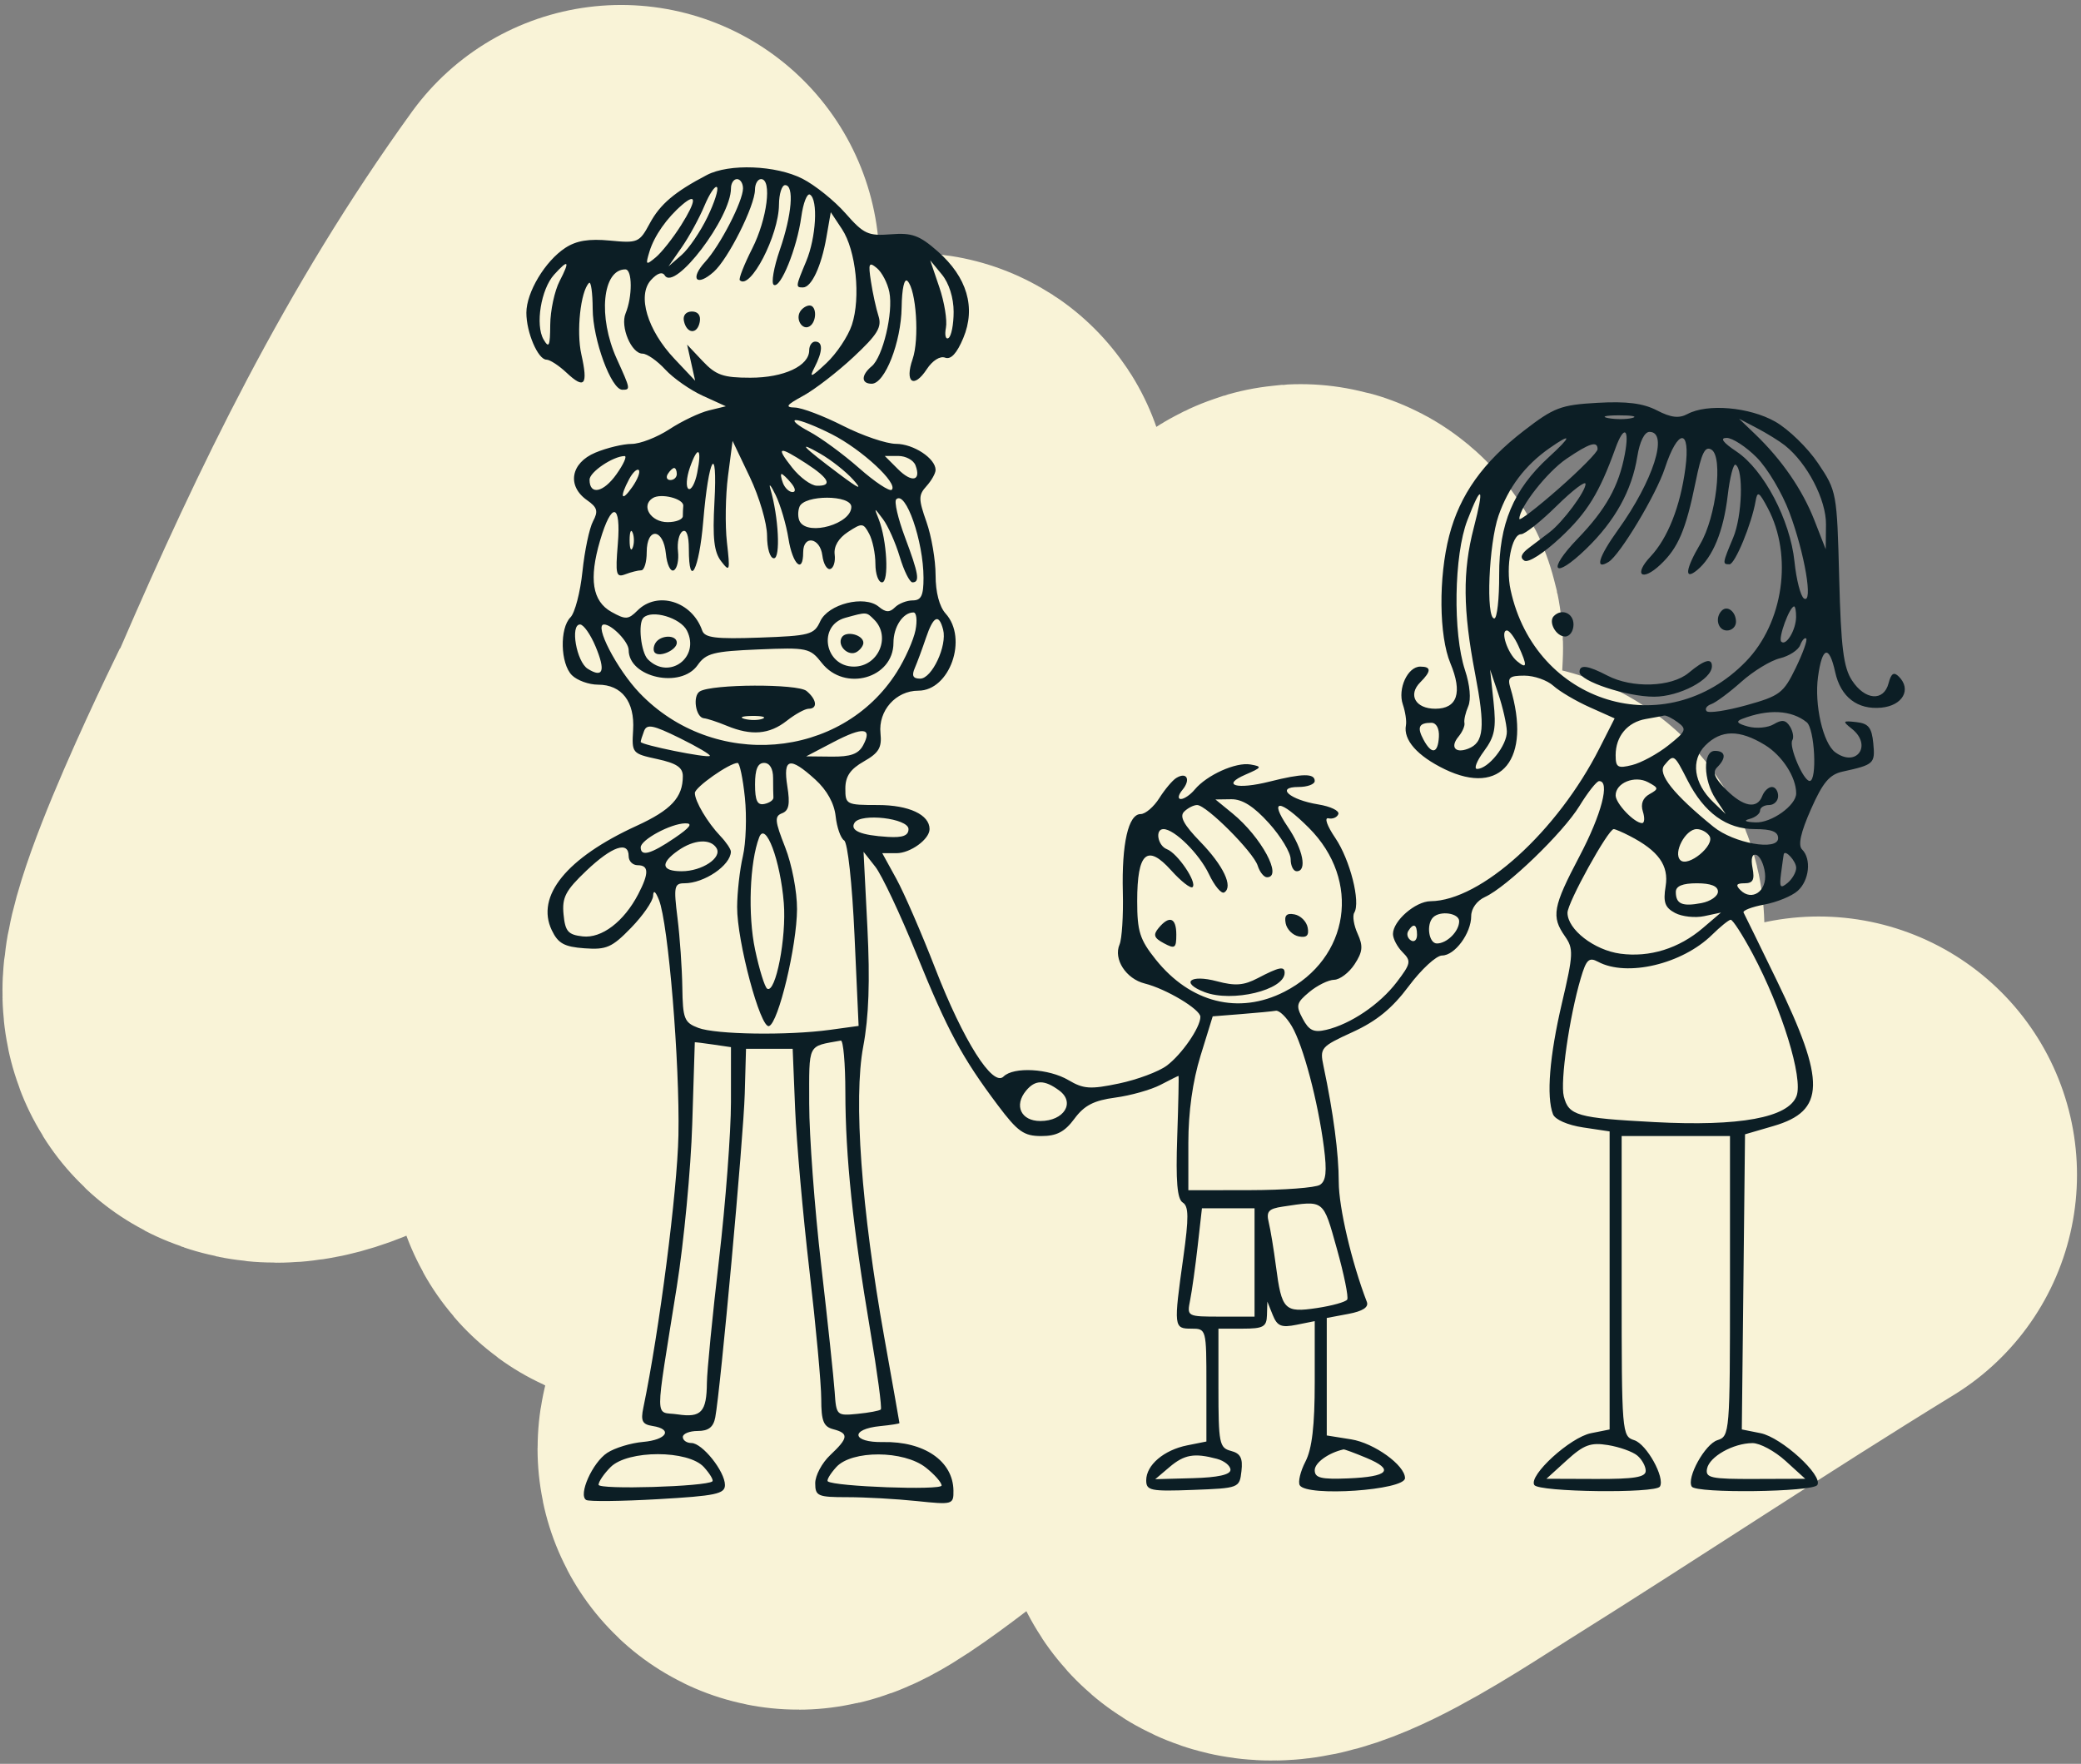 <?xml version="1.0" encoding="UTF-8"?> <svg xmlns="http://www.w3.org/2000/svg" width="282" height="239" viewBox="0 0 282 239" fill="none"><rect x="0" y="0" width="282" height="239" fill="#808080" stroke="none"/> <path d="M84.168 35.674C69.147 56.473 58.589 78.224 48.423 101.738C48.317 101.984 32.374 133.941 35.817 135.728C43.494 139.715 75.216 110.239 79.381 107.004C94.198 95.496 109.545 83.902 122.387 70.142C127.037 65.16 118.098 83.094 115.445 89.371C106.647 110.191 93.362 131.368 87.998 153.441C85.797 162.501 104.638 144.836 112.094 139.239C125.378 129.269 138.744 119.029 151.669 108.6C156.651 104.58 161.548 100.454 166.43 96.313C169.781 93.47 177.127 83.792 176.802 88.174C176.305 94.893 170.552 100.121 167.068 105.887C158.491 120.085 151.646 130.943 142.414 144.984C131.465 161.633 117.824 177.644 108.264 195.17C105.224 200.744 119.543 189.192 124.541 185.277C149.2 165.958 173.076 145.311 198.585 127.111C210.98 118.267 198.804 137.744 197.627 140.196C194.978 145.716 185.524 164.866 183.106 169.878C178.877 178.641 171.187 190.531 170.1 200.676C169.205 209.03 186.834 196.994 193.957 192.537C211.54 181.535 228.776 170.023 246.458 159.186" stroke="#F9F3D7" stroke-width="70" stroke-linecap="round"></path> <path fill-rule="evenodd" clip-rule="evenodd" d="M95.793 23.712C91.428 25.992 89.453 27.664 88.051 30.269C86.651 32.868 86.432 32.962 82.642 32.598C79.81 32.326 78.101 32.606 76.603 33.589C73.868 35.381 71.333 39.603 71.33 42.375C71.326 45.049 72.906 48.734 74.056 48.734C74.516 48.734 75.74 49.531 76.776 50.505C79.216 52.796 79.715 52.18 78.781 48.025C78.086 44.93 78.669 39.489 79.819 38.339C80.082 38.076 80.306 39.665 80.316 41.87C80.334 46.016 82.831 52.812 84.335 52.812C85.463 52.812 85.452 52.749 83.578 48.619C81.008 42.956 81.629 36.501 84.742 36.501C85.699 36.501 85.718 40.187 84.774 42.466C84.025 44.273 85.56 47.919 87.07 47.919C87.674 47.919 89.058 48.884 90.146 50.065C91.233 51.245 93.526 52.85 95.241 53.631L98.36 55.051L96.057 55.612C94.79 55.921 92.385 57.068 90.713 58.163C89.041 59.256 86.736 60.151 85.59 60.151C84.445 60.151 82.234 60.683 80.679 61.333C77.337 62.729 76.793 65.842 79.552 67.775C80.953 68.755 81.095 69.263 80.36 70.638C79.868 71.558 79.224 74.616 78.929 77.435C78.635 80.254 77.904 83.049 77.307 83.647C75.819 85.135 75.937 89.927 77.501 91.492C78.207 92.196 79.801 92.773 81.045 92.773C84.254 92.773 86.032 95.076 85.795 98.921C85.602 102.049 85.658 102.115 89.065 102.854C91.681 103.422 92.531 103.991 92.531 105.175C92.531 108.058 90.944 109.759 86.249 111.908C76.779 116.244 72.57 121.427 74.772 126.043C75.628 127.836 76.457 128.295 79.203 128.495C82.181 128.712 82.93 128.384 85.518 125.719C87.132 124.057 88.477 122.111 88.504 121.395C88.538 120.553 88.819 120.747 89.299 121.943C90.561 125.085 92.131 144.07 91.936 153.832C91.785 161.407 89.339 180.383 87.174 190.777C86.806 192.544 87.044 193.007 88.434 193.223C91.228 193.659 90.358 195.101 87.133 195.382C85.49 195.525 83.309 196.191 82.284 196.863C80.289 198.169 78.326 202.563 79.432 203.245C79.799 203.473 84.18 203.425 89.169 203.139C96.986 202.691 98.239 202.427 98.239 201.224C98.239 199.376 95.169 195.53 93.694 195.53C93.054 195.53 92.531 195.163 92.531 194.714C92.531 194.265 93.441 193.898 94.554 193.898C96.006 193.898 96.675 193.38 96.925 192.064C97.639 188.292 100.755 154.113 100.921 148.229L101.094 142.112H104.255H107.416L107.75 150.268C107.934 154.753 108.805 164.601 109.686 172.154C110.567 179.706 111.288 187.538 111.288 189.56C111.288 192.55 111.592 193.315 112.919 193.662C115.049 194.219 114.976 194.844 112.511 197.161C111.39 198.214 110.472 199.929 110.472 200.972C110.472 202.722 110.812 202.869 114.838 202.869C117.24 202.869 121.46 203.105 124.216 203.393C129.11 203.905 129.229 203.871 129.203 201.966C129.15 197.977 125.242 195.288 119.658 195.4C115.438 195.485 115.135 193.646 119.302 193.235C120.725 193.094 121.888 192.911 121.886 192.828C121.884 192.744 120.963 187.537 119.839 181.258C116.726 163.854 115.64 148.893 116.978 141.805C117.737 137.782 117.907 132.92 117.544 125.728L117.021 115.418L118.617 117.447C119.494 118.564 121.99 123.853 124.162 129.203C128.417 139.684 130.345 143.27 135.219 149.761C137.907 153.342 138.746 153.937 141.107 153.937C143.196 153.937 144.28 153.37 145.6 151.585C146.931 149.784 148.227 149.114 151.129 148.725C153.213 148.446 155.97 147.669 157.254 147C158.54 146.33 159.641 145.782 159.701 145.781C159.762 145.781 159.684 149.499 159.528 154.044C159.322 160.07 159.523 162.478 160.273 162.942C161.093 163.448 161.109 164.966 160.353 170.379C159.031 179.83 159.055 180.034 161.443 180.034C163.473 180.034 163.482 180.069 163.482 187.68V195.326L160.885 195.845C157.716 196.479 155.326 198.515 155.326 200.583C155.326 201.98 155.912 202.1 161.647 201.884C167.911 201.648 167.97 201.626 168.231 199.343C168.434 197.574 168.103 196.936 166.804 196.597C165.237 196.187 165.113 195.565 165.113 188.094V180.034H168.375C171.199 180.034 171.644 179.788 171.688 178.199L171.741 176.365L172.473 178.186C173.079 179.692 173.633 179.921 175.683 179.511L178.161 179.015V187.313C178.161 193.191 177.795 196.319 176.905 198.04C176.214 199.377 175.868 200.827 176.137 201.262C177.113 202.842 190.394 201.93 190.394 200.284C190.394 198.546 186.21 195.532 183.11 195.036L179.792 194.505V186.545V178.585L182.715 178.036C184.666 177.671 185.5 177.13 185.224 176.41C183.16 171.032 181.423 163.619 181.418 160.172C181.414 156.303 180.691 150.809 179.35 144.453C178.832 141.994 178.978 141.824 183.305 139.843C186.551 138.357 188.658 136.633 190.901 133.629C192.608 131.342 194.639 129.472 195.415 129.472C197.144 129.472 199.365 126.462 199.365 124.12C199.365 123.111 200.142 122.04 201.235 121.541C204.186 120.197 211.805 112.854 214.045 109.196C215.166 107.364 216.358 105.855 216.695 105.843C218.218 105.789 217.031 110.346 214.045 116.015C210.43 122.878 210.192 124.188 212.069 126.867C213.249 128.552 213.215 129.293 211.661 135.916C209.975 143.095 209.532 148.593 210.447 150.977C210.726 151.705 212.434 152.454 214.525 152.768L218.122 153.307V173.501V193.695L215.599 194.199C212.768 194.765 207.117 199.927 207.915 201.218C208.511 202.182 224.346 202.383 224.934 201.434C225.668 200.244 223.146 195.681 221.456 195.145C219.789 194.615 219.753 194.175 219.753 174.271V153.937H227.093H234.433V174.271C234.433 194.175 234.397 194.615 232.73 195.145C231.04 195.681 228.518 200.244 229.253 201.434C229.84 202.383 245.675 202.182 246.271 201.218C247.07 199.924 241.415 194.765 238.573 194.196L236.036 193.689L236.254 173.695L236.472 153.7L240.327 152.576C247.352 150.529 247.441 146.577 240.772 132.848C238.453 128.075 236.43 123.939 236.275 123.656C236.12 123.374 237.385 122.884 239.086 122.568C240.788 122.253 242.823 121.417 243.608 120.713C245.186 119.296 245.493 116.392 244.2 115.1C243.631 114.53 244.015 112.798 245.404 109.656C247.015 106.014 247.918 104.942 249.704 104.55C253.956 103.618 254.118 103.468 253.854 100.73C253.647 98.584 253.206 98.03 251.559 97.846C249.687 97.637 249.638 97.711 250.947 98.751C253.758 100.983 251.593 104.049 248.701 101.935C247.041 100.723 245.845 95.488 246.363 91.705C246.926 87.597 247.869 87.338 248.688 91.067C249.43 94.445 251.705 96.2 254.942 95.888C257.834 95.611 259.066 93.429 257.317 91.681C256.636 91 256.276 91.233 255.923 92.583C255.268 95.085 252.732 94.892 250.973 92.208C249.811 90.434 249.476 87.76 249.231 78.299C248.933 66.743 248.894 66.533 246.37 62.774C244.963 60.678 242.343 58.136 240.549 57.124C237.052 55.153 231.363 54.661 228.678 56.098C227.515 56.721 226.44 56.593 224.53 55.606C222.664 54.641 220.44 54.358 216.477 54.582C211.499 54.864 210.591 55.208 206.497 58.366C200.949 62.646 197.824 67.041 196.386 72.582C194.921 78.229 194.995 86.165 196.547 89.878C198.209 93.857 197.486 96.035 194.504 96.035C191.819 96.035 190.755 94.16 192.467 92.447C193.975 90.939 193.973 90.326 192.462 90.326C190.756 90.326 189.377 93.322 190.101 95.454C190.438 96.446 190.627 97.712 190.521 98.269C190.14 100.255 192.058 102.429 195.782 104.233C203.457 107.947 207.576 102.823 204.667 93.18C204.253 91.807 204.554 91.549 206.578 91.549C207.899 91.549 209.668 92.172 210.508 92.932C211.348 93.692 213.557 94.996 215.418 95.829L218.8 97.343L216.765 101.358C211.032 112.668 200.681 122.047 193.86 122.114C191.799 122.134 188.763 124.782 188.763 126.559C188.763 127.2 189.35 128.31 190.066 129.027C191.261 130.222 191.194 130.562 189.269 133.086C186.97 136.099 183.022 138.769 179.717 139.544C178.032 139.94 177.386 139.636 176.536 138.044C175.576 136.252 175.667 135.884 177.426 134.419C178.503 133.522 180.018 132.776 180.793 132.761C181.568 132.746 182.812 131.802 183.559 130.661C184.663 128.977 184.741 128.203 183.975 126.523C183.457 125.386 183.252 124.103 183.518 123.672C184.404 122.239 182.943 116.486 180.946 113.544C179.824 111.89 179.426 110.746 180.021 110.882C180.595 111.014 181.198 110.755 181.362 110.307C181.527 109.858 180.304 109.271 178.646 109.001C174.769 108.371 172.799 106.637 175.959 106.637C177.17 106.637 178.161 106.27 178.161 105.821C178.161 104.767 176.477 104.79 172.047 105.905C167.576 107.031 165.43 106.408 168.783 104.958C171.02 103.989 171.078 103.872 169.45 103.587C167.475 103.242 163.532 105.018 161.895 106.991C161.312 107.693 160.468 108.268 160.02 108.268C159.57 108.268 159.667 107.709 160.236 107.025C161.397 105.625 160.824 104.536 159.392 105.421C158.877 105.739 157.844 106.969 157.095 108.153C156.347 109.338 155.21 110.307 154.57 110.307C152.903 110.307 151.992 114.313 152.157 120.909C152.236 124.048 152.035 127.231 151.712 127.981C150.859 129.957 152.582 132.628 155.122 133.265C158.045 133.999 162.666 136.768 162.666 137.785C162.666 139.224 160.14 142.884 158.102 144.4C157.015 145.21 154.105 146.295 151.638 146.813C147.758 147.627 146.833 147.566 144.793 146.36C142.118 144.78 137.346 144.516 135.989 145.874C134.529 147.333 130.526 140.997 126.737 131.226C124.885 126.448 122.511 120.979 121.463 119.074L119.558 115.608H121.481C123.371 115.608 125.967 113.72 125.967 112.345C125.967 110.391 123.166 109.083 118.977 109.083C114.69 109.083 114.55 109.012 114.555 106.841C114.559 105.193 115.225 104.22 117.063 103.173C119.096 102.017 119.52 101.301 119.317 99.368C118.995 96.298 121.4 93.588 124.444 93.588C128.703 93.588 131.204 86.519 128.142 83.136C127.293 82.199 126.783 80.243 126.783 77.928C126.783 75.889 126.228 72.649 125.55 70.727C124.45 67.609 124.45 67.086 125.55 65.871C126.228 65.121 126.783 64.135 126.783 63.679C126.783 62.119 123.8 60.151 121.417 60.141C120.108 60.135 116.873 59.034 114.231 57.694C111.589 56.354 108.653 55.242 107.707 55.222C106.331 55.193 106.559 54.875 108.841 53.631C110.411 52.777 113.482 50.408 115.665 48.368C118.923 45.323 119.529 44.329 119.046 42.822C118.722 41.813 118.262 39.707 118.023 38.144C117.644 35.664 117.748 35.433 118.833 36.333C119.518 36.902 120.277 38.365 120.519 39.585C121.07 42.356 119.638 48.373 118.129 49.625C116.677 50.83 116.676 51.996 118.127 51.996C119.91 51.996 122.114 46.376 122.182 41.654C122.219 39.117 122.545 37.645 122.975 38.076C124.164 39.265 124.605 45.976 123.669 48.659C122.567 51.819 123.824 52.72 125.586 50.032C126.356 48.856 127.391 48.203 128.072 48.464C128.854 48.764 129.666 47.888 130.537 45.804C132.265 41.669 131.052 37.555 127.078 34.065C124.595 31.885 123.596 31.521 120.721 31.747C117.643 31.99 117.044 31.712 114.58 28.909C113.079 27.201 110.454 25.091 108.747 24.22C105.157 22.388 98.804 22.14 95.793 23.712ZM100.686 25.524C100.686 27.256 97.597 33.258 95.562 35.478C93.433 37.802 94.382 38.915 96.719 36.836C98.683 35.09 102.297 27.887 102.309 25.695C102.314 24.911 102.684 24.268 103.132 24.268C104.648 24.268 103.961 29.675 101.937 33.672C100.831 35.857 100.073 37.791 100.252 37.97C101.654 39.372 105.533 31.894 105.561 27.734C105.571 26.276 105.946 25.084 106.395 25.084C107.649 25.084 107.317 29.105 105.67 33.875C104.852 36.243 104.485 38.368 104.856 38.597C105.767 39.16 108.002 33.636 108.585 29.384C108.845 27.488 109.376 26.133 109.765 26.374C110.882 27.065 110.59 32.195 109.249 35.404C107.805 38.861 107.794 38.948 108.813 38.948C109.964 38.948 111.302 36.094 111.983 32.181L112.58 28.754L114.097 31.043C115.998 33.912 116.662 40.32 115.441 44.019C114.93 45.567 113.372 47.904 111.979 49.211C109.91 51.152 109.614 51.261 110.366 49.807C111.506 47.605 111.545 46.288 110.472 46.288C110.024 46.288 109.657 46.817 109.657 47.464C109.657 49.581 106.226 51.181 101.689 51.181C98.008 51.181 97.023 50.839 95.228 48.938L93.111 46.695L93.656 49.142L94.2 51.589L91.386 48.607C87.721 44.725 86.324 40.035 88.21 37.95C89.062 37.008 89.751 36.778 90.087 37.322C91.444 39.518 99.055 29.501 99.055 25.518C99.055 24.831 99.422 24.268 99.87 24.268C100.319 24.268 100.686 24.833 100.686 25.524ZM95.865 29.419C94.905 31.402 93.327 33.715 92.356 34.559L90.591 36.093L92.398 33.49C93.392 32.058 94.768 29.541 95.454 27.897C96.142 26.253 96.908 25.111 97.157 25.361C97.407 25.61 96.825 27.437 95.865 29.419ZM92.293 30.523C91.2 32.255 89.653 34.213 88.854 34.876C87.513 35.989 87.449 35.926 88.024 34.048C88.664 31.955 90.378 29.515 92.451 27.742C94.447 26.038 94.379 27.218 92.293 30.523ZM75.833 38.092C75.149 39.415 74.578 42.076 74.564 44.004C74.543 46.918 74.39 47.254 73.657 45.992C72.519 44.033 73.31 39.18 75.088 37.216C77.048 35.05 77.27 35.313 75.833 38.092ZM129.229 42.252C129.229 43.97 128.915 45.57 128.531 45.807C128.148 46.044 127.991 45.415 128.184 44.409C128.376 43.403 127.976 40.937 127.294 38.929L126.055 35.278L127.642 37.203C128.603 38.369 129.229 40.36 129.229 42.252ZM108.433 42.21C107.768 43.286 108.743 44.813 109.713 44.214C110.704 43.602 110.697 41.394 109.705 41.394C109.282 41.394 108.711 41.761 108.433 42.21ZM92.675 43.476C93.044 45.248 94.491 45.356 94.822 43.637C94.993 42.744 94.594 42.21 93.754 42.21C92.97 42.21 92.521 42.737 92.675 43.476ZM221.19 56.634C220.411 56.838 218.943 56.845 217.928 56.651C216.914 56.456 217.551 56.288 219.346 56.279C221.14 56.27 221.97 56.43 221.19 56.634ZM112.742 58.852C116.797 60.921 121.723 65.484 120.847 66.36C120.562 66.644 118.57 65.327 116.42 63.432C114.27 61.537 111.227 59.306 109.657 58.474C108.087 57.642 107.273 56.946 107.849 56.925C108.424 56.906 110.626 57.773 112.742 58.852ZM241.872 60.352C244.901 62.755 247.481 67.72 247.443 71.072L247.405 74.423L245.873 70.502C244.255 66.362 241.466 62.307 237.843 58.831L235.656 56.733L238.103 58.018C239.448 58.724 241.145 59.775 241.872 60.352ZM220.182 61.55C219.37 65.878 217.61 69.032 213.803 72.979C209.54 77.398 210.548 78.625 214.944 74.37C218.857 70.584 221.138 66.466 221.875 61.858C222.198 59.833 222.848 58.52 223.528 58.52C226.154 58.52 224.023 65.166 219.283 71.765C216.606 75.49 216.062 77.327 217.988 76.138C219.532 75.183 224.432 67.026 225.6 63.465C227.391 58.008 229.112 57.994 228.39 63.443C227.701 68.63 226.004 72.926 223.653 75.428C221.326 77.904 222.5 78.861 224.992 76.521C227.414 74.246 228.449 71.817 229.777 65.292C230.577 61.358 231.054 60.391 231.926 60.93C233.525 61.918 232.559 70.056 230.41 73.699C228.384 77.132 228.2 78.728 230.001 77.233C232.118 75.476 233.557 71.963 234.12 67.173C234.412 64.678 234.897 62.789 235.196 62.973C236.294 63.653 236.088 69.934 234.871 72.845C233.401 76.363 233.387 76.462 234.365 76.462C235.111 76.462 237.37 70.996 237.904 67.899C238.144 66.5 238.379 66.634 239.548 68.833C242.978 75.289 241.682 84.388 236.586 89.635C225.742 100.801 208.043 95.413 204.701 79.928C204.014 76.746 204.84 72.385 206.13 72.385C206.64 72.385 208.812 70.655 210.959 68.542C213.104 66.428 214.86 65.094 214.86 65.577C214.86 66.61 211.779 70.745 209.99 72.115C209.304 72.639 208.046 73.591 207.193 74.233C206.134 75.028 205.937 75.58 206.571 75.972C207.101 76.3 209.201 74.955 211.461 72.842C215.1 69.438 216.726 66.799 218.904 60.763C220.071 57.528 220.847 58.006 220.182 61.55ZM209.839 61.986C205.093 66.334 203.127 71.011 203.156 77.889C203.169 81.142 202.872 83.802 202.496 83.802C201.329 83.802 201.744 73.685 203.067 69.879C204.399 66.048 206.656 63.052 209.95 60.744C213.065 58.562 213.019 59.073 209.839 61.986ZM238.054 61.986C239.507 63.445 241.504 66.798 242.489 69.44C244.564 75.001 245.73 81.881 244.464 81.099C244.009 80.818 243.428 78.566 243.173 76.095C242.591 70.459 239.015 63.664 235.332 61.194C233.459 59.939 233.023 59.336 233.986 59.336C234.77 59.336 236.601 60.528 238.054 61.986ZM103.946 72.588C103.947 74.331 104.348 75.647 104.877 75.647C105.793 75.647 105.508 70.046 104.401 66.268C104.139 65.371 104.458 65.738 105.112 67.084C105.765 68.429 106.546 71.09 106.847 72.996C107.403 76.506 108.841 77.83 108.841 74.831C108.841 72.451 111.134 72.833 111.438 75.264C111.58 76.399 112.063 77.225 112.511 77.099C112.96 76.973 113.228 76.091 113.108 75.138C112.969 74.036 113.625 72.924 114.914 72.08C116.818 70.832 116.99 70.848 117.783 72.331C118.248 73.198 118.628 75.033 118.628 76.408C118.628 77.783 119.031 78.909 119.525 78.909C120.499 78.909 120.197 73.179 119.074 70.346C118.43 68.724 118.433 68.724 119.658 70.352C120.336 71.253 121.357 73.547 121.927 75.449C122.497 77.352 123.272 78.909 123.65 78.909C124.688 78.909 124.498 77.771 122.625 72.767C121.685 70.252 121.154 67.955 121.447 67.663C122.726 66.384 125.14 73.322 125.147 78.297C125.151 80.7 124.837 81.355 123.684 81.355C122.876 81.355 121.791 81.78 121.272 82.3C120.557 83.014 120.025 82.992 119.079 82.207C117.144 80.601 112.221 81.837 111.144 84.198C110.324 86 109.738 86.156 102.92 86.397C96.967 86.607 95.501 86.425 95.155 85.433C93.776 81.472 89.081 80.028 86.377 82.733C85.141 83.968 84.776 83.986 82.852 82.911C80.27 81.469 79.789 78.45 81.312 73.262C82.886 67.905 84.183 68.149 83.721 73.715C83.378 77.849 83.489 78.295 84.738 77.816C85.509 77.52 86.477 77.278 86.889 77.278C87.301 77.278 87.637 76.177 87.637 74.831C87.637 71.381 89.901 71.558 90.237 75.035C90.377 76.493 90.859 77.502 91.307 77.278C91.756 77.053 92.012 75.894 91.876 74.701C91.741 73.509 92.017 72.295 92.488 72.003C93.027 71.67 93.346 72.552 93.346 74.375C93.346 79.925 94.746 77.236 95.297 70.629C96.024 61.907 97.263 59.787 96.815 68.03C96.548 72.948 96.758 74.799 97.726 76.054C98.897 77.57 98.951 77.389 98.508 73.485C98.246 71.174 98.31 67.137 98.652 64.514L99.273 59.744L101.608 64.637C102.892 67.328 103.944 70.907 103.946 72.588ZM115.618 65C116.933 66.468 116.436 66.268 113.734 64.243C108.733 60.494 107.921 59.627 111.133 61.463C112.617 62.312 114.636 63.903 115.618 65ZM216.491 60.868C216.491 61.261 214.106 63.678 211.19 66.237C208.275 68.797 205.889 70.629 205.889 70.307C205.889 68.74 209.646 63.953 212.278 62.163C215.415 60.032 216.491 59.7 216.491 60.868ZM94.476 64.086C94.194 65.496 93.662 66.464 93.296 66.237C92.929 66.01 93.016 64.713 93.489 63.354C94.57 60.254 95.155 60.688 94.476 64.086ZM109.251 62.802C112.367 64.82 112.87 65.885 110.676 65.815C109.892 65.79 108.395 64.689 107.352 63.369C105.077 60.487 105.488 60.365 109.251 62.802ZM83.531 64.269C81.761 66.756 79.89 67.132 79.89 65.001C79.89 63.963 83.057 61.823 84.635 61.795C85.002 61.788 84.505 62.901 83.531 64.269ZM124.055 63.041C124.87 65.167 123.572 65.458 121.686 63.572L119.897 61.783H121.734C122.745 61.783 123.789 62.349 124.055 63.041ZM85.682 65.989C84.201 68.104 83.925 67.411 85.257 64.922C85.742 64.016 86.329 63.465 86.563 63.699C86.797 63.932 86.4 64.963 85.682 65.989ZM91.715 64.229C91.715 64.678 91.326 65.045 90.851 65.045C90.377 65.045 90.215 64.678 90.492 64.229C90.769 63.781 91.157 63.414 91.355 63.414C91.554 63.414 91.715 63.781 91.715 64.229ZM107.21 65.453C107.796 66.158 107.875 66.676 107.397 66.676C106.942 66.676 106.358 66.125 106.099 65.453C105.842 64.78 105.758 64.229 105.913 64.229C106.068 64.229 106.652 64.78 107.21 65.453ZM92.591 68.552C92.558 68.865 92.531 69.489 92.531 69.938C92.531 70.386 91.602 70.753 90.466 70.753C88.172 70.753 86.8 68.513 88.465 67.484C89.596 66.785 92.693 67.587 92.591 68.552ZM199.706 71.544C198.19 77.388 198.239 82.645 199.889 91.257C201.291 98.576 201.101 100.626 198.941 101.455C197.193 102.125 196.479 101.217 197.647 99.81C198.174 99.174 198.536 98.34 198.448 97.955C198.362 97.572 198.594 96.56 198.963 95.706C199.368 94.771 199.195 92.826 198.528 90.813C196.864 85.788 197.028 75.214 198.842 70.5C200.793 65.435 201.171 65.894 199.706 71.544ZM115.365 68.686C115.365 70.966 109.603 72.645 108.409 70.714C108.119 70.245 108.086 69.327 108.336 68.675C108.971 67.021 115.365 67.03 115.365 68.686ZM85.731 74.219C85.505 74.781 85.32 74.321 85.32 73.2C85.32 72.079 85.505 71.62 85.731 72.181C85.957 72.742 85.957 73.659 85.731 74.219ZM233.323 82.737C232.348 83.711 232.797 85.433 234.025 85.433C234.698 85.433 235.248 84.904 235.248 84.258C235.248 82.895 234.085 81.976 233.323 82.737ZM243.391 83.598C243.376 85.365 242.033 87.596 241.379 86.942C240.929 86.493 242.513 82.171 243.127 82.171C243.279 82.171 243.398 82.814 243.391 83.598ZM93.089 85.448C94.914 89.072 90.661 92.208 87.8 89.347C86.859 88.406 86.432 84.463 87.191 83.706C88.333 82.563 92.214 83.71 93.089 85.448ZM118.464 83.965C120.776 86.277 119.023 90.326 115.71 90.326C111.746 90.326 110.769 84.758 114.55 83.713C117.483 82.902 117.395 82.896 118.464 83.965ZM124.056 85.409C123.789 86.742 122.656 89.281 121.538 91.053C114.021 102.96 96.683 104.37 86.658 93.89C83.596 90.688 80.454 84.617 81.859 84.617C82.915 84.617 85.191 86.981 85.191 88.078C85.191 91.81 92.271 93.36 94.538 90.122C95.667 88.511 96.669 88.252 102.761 87.999C109.42 87.722 109.764 87.796 111.367 89.834C114.468 93.778 121.074 91.917 121.074 87.101C121.074 84.944 122.364 82.986 123.786 82.986C124.201 82.986 124.322 84.077 124.056 85.409ZM210.567 83.474C209.773 84.268 210.863 86.249 212.093 86.249C212.718 86.249 213.229 85.514 213.229 84.617C213.229 83.082 211.64 82.4 210.567 83.474ZM127.805 85.317C128.374 87.496 126.286 91.957 124.696 91.957C123.72 91.957 123.517 91.562 123.962 90.53C124.3 89.746 124.98 87.91 125.471 86.452C126.483 83.458 127.224 83.097 127.805 85.317ZM80.705 87.597C82.091 90.913 81.735 91.93 79.647 90.623C78.116 89.665 77.239 84.617 78.604 84.617C79.075 84.617 80.02 85.958 80.705 87.597ZM114.076 86.355C113.381 87.48 114.977 89.031 116.11 88.331C116.598 88.03 116.997 87.478 116.997 87.103C116.997 86.019 114.655 85.418 114.076 86.355ZM205.758 87.51C206.998 90.231 206.953 90.731 205.57 89.584C204.288 88.521 203.272 85.433 204.204 85.433C204.538 85.433 205.238 86.368 205.758 87.51ZM88.827 87.119C88.531 87.597 88.494 88.193 88.744 88.442C89.415 89.113 91.715 88.066 91.715 87.089C91.715 85.983 89.516 86.005 88.827 87.119ZM243.328 90.533C241.685 93.917 241.171 94.303 236.663 95.557C233.977 96.304 231.55 96.667 231.271 96.364C230.991 96.06 231.273 95.63 231.898 95.409C232.522 95.188 234.357 93.824 235.976 92.38C237.594 90.934 239.943 89.504 241.196 89.2C242.449 88.896 243.687 88.091 243.947 87.412C244.208 86.734 244.576 86.333 244.765 86.522C244.955 86.712 244.308 88.516 243.328 90.533ZM228.837 91.169C226.504 93.113 221.18 93.295 217.825 91.544C215.158 90.153 214.045 90.009 214.045 91.053C214.045 92.29 220.416 94.404 224.145 94.404C227.583 94.404 231.986 92.08 231.986 90.267C231.986 89.109 230.956 89.404 228.837 91.169ZM204.195 99.093C204.259 100.953 201.694 104.19 200.156 104.19C199.695 104.19 200.112 103.114 201.084 101.799C202.561 99.801 202.776 98.694 202.39 95.071L201.927 90.734L203.03 93.996C203.637 95.79 204.161 98.084 204.195 99.093ZM94.831 93.686C93.82 94.302 94.275 97.231 95.396 97.327C95.838 97.364 97.234 97.823 98.496 98.346C101.822 99.724 104.26 99.52 106.617 97.666C107.757 96.769 109.092 96.035 109.582 96.035C110.836 96.035 110.688 94.783 109.296 93.628C108.096 92.631 96.486 92.678 94.831 93.686ZM244.831 97.866C245.916 98.733 246.275 105.821 245.234 105.821C244.377 105.821 242.375 101.117 242.883 100.297C243.11 99.928 242.964 99.094 242.56 98.442C242.001 97.545 241.471 97.469 240.371 98.131C239.572 98.61 238.001 98.753 236.879 98.446C235.405 98.044 235.179 97.76 236.064 97.418C239.629 96.041 242.75 96.2 244.831 97.866ZM103.352 97.385C102.8 97.609 101.699 97.623 100.905 97.415C100.112 97.208 100.564 97.026 101.909 97.009C103.255 96.993 103.904 97.162 103.352 97.385ZM227.352 97.87C228.612 98.796 228.496 99.082 226.081 100.997C224.619 102.156 222.414 103.356 221.18 103.663C219.216 104.152 218.938 103.985 218.938 102.323C218.938 99.776 220.535 97.858 223.015 97.427C224.137 97.232 225.259 97.022 225.51 96.961C225.761 96.9 226.59 97.309 227.352 97.87ZM96.19 102.426C95.865 102.761 86.822 100.93 86.822 100.529C86.822 100.373 87.028 99.709 87.279 99.053C87.658 98.067 88.496 98.234 92.098 100.006C94.496 101.186 96.338 102.275 96.19 102.426ZM194.989 99.84C194.857 102.135 194.006 102.289 192.898 100.219C191.995 98.533 192.275 97.938 193.969 97.938C194.639 97.938 195.053 98.711 194.989 99.84ZM116.97 100.978C116.332 102.169 115.277 102.55 112.686 102.522L109.249 102.486L112.919 100.564C116.971 98.442 118.256 98.574 116.97 100.978ZM239.143 100.931C241.508 102.374 243.404 105.298 243.404 107.505C243.404 109.13 240.047 111.526 237.899 111.435C236.519 111.377 236.205 111.197 237.083 110.968C237.868 110.763 238.51 110.254 238.51 109.839C238.51 109.423 239.061 109.083 239.734 109.083C240.407 109.083 240.957 108.533 240.957 107.86C240.957 107.187 240.579 106.637 240.116 106.637C239.653 106.637 239.063 107.187 238.806 107.86C238.108 109.678 236.253 109.347 233.888 106.982C232.334 105.427 232.025 104.641 232.701 103.964C233.975 102.69 233.844 101.744 232.394 101.744C230.726 101.744 230.798 105.713 232.512 108.29L233.853 110.307L232.156 108.676C229.51 106.134 229.082 103.017 231.1 100.999C233.235 98.864 235.717 98.843 239.143 100.931ZM228.685 105.744C230.931 110.146 233.969 112.345 237.805 112.345C240.074 112.345 240.957 112.69 240.957 113.579C240.957 115.339 234.971 114.281 232.194 112.028C226.814 107.663 224.571 104.856 225.535 103.695C226.829 102.136 226.852 102.151 228.685 105.744ZM100.94 108.064C101.209 110.643 101.086 114.221 100.669 116.015C100.251 117.81 99.9 120.904 99.89 122.892C99.865 127.533 103.049 139.422 104.213 139.034C105.486 138.61 107.985 128.17 108.007 123.181C108.018 120.811 107.305 117.101 106.396 114.796C104.99 111.228 104.933 110.598 105.984 110.195C106.906 109.841 107.079 108.954 106.694 106.551C106.081 102.712 107.016 102.481 110.47 105.617C112.057 107.058 113.048 108.842 113.241 110.607C113.407 112.118 113.924 113.59 114.39 113.878C114.873 114.175 115.477 119.698 115.794 126.707L116.352 139.012L112.483 139.543C106.742 140.33 97.01 140.185 94.622 139.278C92.723 138.556 92.524 138.049 92.462 133.773C92.424 131.183 92.129 126.954 91.807 124.375C91.277 120.13 91.366 119.685 92.745 119.685C95.435 119.685 99.004 117.258 99.043 115.404C99.049 115.067 98.412 114.119 97.628 113.296C95.869 111.452 94.162 108.574 94.162 107.451C94.162 106.674 98.842 103.384 99.959 103.378C100.231 103.376 100.673 105.484 100.94 108.064ZM104.764 105.413C104.764 106.535 104.783 107.727 104.807 108.064C104.83 108.401 104.28 108.794 103.583 108.939C102.625 109.139 102.317 108.493 102.317 106.289C102.317 104.242 102.682 103.375 103.54 103.375C104.301 103.375 104.764 104.144 104.764 105.413ZM223.518 107.611C222.617 108.115 222.303 108.941 222.627 109.959C222.901 110.823 222.854 111.53 222.523 111.53C221.473 111.53 218.938 108.874 218.938 107.774C218.938 106.078 221.527 105.025 223.329 105.989C224.786 106.769 224.801 106.894 223.518 107.611ZM171.95 111.532C173.572 113.327 174.899 115.529 174.899 116.426C174.899 117.321 175.266 118.054 175.715 118.054C177.17 118.054 176.578 115.091 174.516 112.052C171.891 108.185 173.442 108.25 177.364 112.171C184.49 119.297 182.908 129.863 174.039 134.388C167.871 137.534 161.304 135.884 156.608 130.007C154.454 127.312 154.103 126.205 154.103 122.097C154.103 115.528 155.45 114.307 158.701 117.928C160.048 119.428 161.358 120.449 161.612 120.197C162.247 119.561 159.574 115.621 158.133 115.068C156.874 114.586 156.487 112.345 157.663 112.345C159.146 112.345 162.517 115.684 163.833 118.459C164.589 120.051 165.519 121.162 165.899 120.926C167.146 120.156 165.795 117.297 162.652 114.059C160.406 111.744 159.81 110.634 160.463 109.981C160.958 109.487 161.75 109.083 162.226 109.083C163.484 109.083 169.846 115.451 170.432 117.297C170.706 118.162 171.273 118.87 171.692 118.87C173.867 118.87 170.916 113.408 167.017 110.218L164.705 108.327L166.853 108.297C168.346 108.277 169.9 109.263 171.95 111.532ZM123.113 112.345C123.113 113.226 122.334 113.522 120.33 113.402C116.643 113.18 115.144 112.549 115.796 111.492C116.639 110.128 123.113 110.882 123.113 112.345ZM91.385 113.569C88.198 115.732 86.822 116.108 86.822 114.818C86.822 113.791 90.868 111.604 92.849 111.563C93.948 111.539 93.529 112.114 91.385 113.569ZM106.215 122.359C106.591 127.034 105.109 134.674 103.963 133.966C103.634 133.763 102.896 131.383 102.322 128.677C101.328 123.994 101.59 116.819 102.879 113.461C103.74 111.216 105.751 116.578 106.215 122.359ZM220.827 113.263C224.751 115.284 226.17 117.269 225.712 120.095C225.36 122.258 225.611 122.969 226.982 123.703C227.922 124.207 229.708 124.401 230.95 124.136L233.21 123.654L230.763 125.745C227.513 128.524 223.546 129.758 219.578 129.225C216.036 128.75 212.414 125.946 212.414 123.679C212.414 122.309 217.922 112.345 218.679 112.345C218.88 112.345 219.846 112.758 220.827 113.263ZM231.66 113.293C232.43 114.539 228.734 117.575 227.702 116.543C226.706 115.546 228.402 112.345 229.928 112.345C230.558 112.345 231.338 112.772 231.66 113.293ZM97.093 114.916C97.897 116.218 95.136 118.054 92.375 118.054C89.618 118.054 89.434 116.971 91.897 115.246C94.038 113.746 96.281 113.603 97.093 114.916ZM85.191 116.015C85.191 116.688 85.741 117.239 86.414 117.239C87.941 117.239 87.962 118.327 86.492 121.153C84.55 124.885 81.534 127.178 78.955 126.883C76.978 126.657 76.589 126.208 76.367 123.895C76.147 121.603 76.636 120.668 79.459 117.982C82.937 114.675 85.191 113.901 85.191 116.015ZM239.177 118.326C239.465 120.758 237.406 122.169 235.846 120.609C235.158 119.921 235.301 119.685 236.404 119.685C237.551 119.685 237.795 119.217 237.489 117.614C237.239 116.307 237.43 115.653 238.006 115.842C238.507 116.006 239.035 117.124 239.177 118.326ZM243.404 117.595C243.404 118.186 242.875 119.109 242.23 119.644C241.247 120.459 241.106 120.243 241.358 118.317C241.524 117.051 241.685 115.902 241.716 115.763C241.88 115.029 243.404 116.682 243.404 117.595ZM232.802 120.813C232.802 121.434 231.795 122.134 230.564 122.369C227.958 122.867 227.093 122.491 227.093 120.86C227.093 120.061 228.006 119.685 229.947 119.685C231.834 119.685 232.802 120.068 232.802 120.813ZM174.223 125.107C174.38 125.927 175.181 126.728 176.002 126.886C177.079 127.093 177.414 126.758 177.206 125.681C177.049 124.861 176.248 124.06 175.428 123.902C174.35 123.694 174.015 124.03 174.223 125.107ZM197.734 124.823C197.734 126.187 196.08 127.841 194.716 127.841C193.619 127.841 193.242 125.264 194.2 124.307C195.158 123.349 197.734 123.725 197.734 124.823ZM157.005 125.745C156.23 126.678 156.374 127.092 157.72 127.812C159.216 128.613 159.404 128.482 159.404 126.646C159.404 124.339 158.465 123.986 157.005 125.745ZM237.52 129.268C241.473 136.688 244.371 146.092 243.451 148.513C242.335 151.448 235.756 152.655 224.203 152.045C213.722 151.491 212.567 151.163 211.913 148.557C211.408 146.546 212.66 137.824 214.208 132.565C214.959 130.011 215.324 129.662 216.556 130.322C220.47 132.416 227.968 130.639 232.012 126.658C233.12 125.568 234.249 124.655 234.523 124.627C234.797 124.6 236.145 126.688 237.52 129.268ZM192.025 126.665C192.025 127.364 191.653 127.706 191.197 127.425C190.741 127.142 190.579 126.571 190.837 126.153C191.536 125.022 192.025 125.232 192.025 126.665ZM170.451 132.536C168.554 133.53 167.381 133.621 164.928 132.966C161.251 131.985 159.897 133.153 163.229 134.431C166.971 135.866 174.084 134.154 174.084 131.819C174.084 130.874 173.35 131.019 170.451 132.536ZM175.057 139.054C176.599 141.666 178.597 149.204 179.407 155.465C179.832 158.758 179.697 160.021 178.863 160.549C178.253 160.936 173.991 161.258 169.394 161.265L161.035 161.277V154.839C161.035 150.679 161.619 146.51 162.686 143.057L164.336 137.715L168.191 137.41C170.31 137.243 172.424 137.039 172.888 136.958C173.352 136.877 174.328 137.821 175.057 139.054ZM99.053 149.34C99.053 153.439 98.325 163.031 97.436 170.656C96.546 178.281 95.807 185.804 95.793 187.374C95.758 191.336 95.024 192.127 91.826 191.649C88.683 191.179 88.697 193.315 91.717 174.326C92.68 168.27 93.62 158.362 93.807 152.306C93.993 146.251 94.149 141.268 94.153 141.234C94.158 141.2 95.263 141.333 96.608 141.531L99.055 141.89L99.053 149.34ZM114.556 148.025C114.565 156.671 115.58 166.391 117.923 180.255C118.891 185.982 119.537 190.811 119.359 190.985C119.181 191.158 117.751 191.427 116.181 191.58C113.378 191.855 113.323 191.801 113.107 188.598C112.987 186.803 112.16 179.04 111.272 171.346C110.383 163.652 109.657 153.861 109.657 149.587C109.657 141.23 109.357 141.832 113.938 141C114.275 140.939 114.553 144.101 114.556 148.025ZM143.549 147.773C145.743 149.402 144.186 151.899 140.977 151.899C138.358 151.899 137.374 149.799 139.048 147.782C140.29 146.285 141.542 146.283 143.549 147.773ZM181.161 169.207C182.132 172.671 182.762 175.769 182.563 176.091C182.364 176.414 180.517 176.931 178.46 177.239C174.059 177.899 173.681 177.512 172.906 171.571C172.607 169.274 172.165 166.595 171.927 165.62C171.569 164.161 171.902 163.785 173.806 163.5C179.504 162.647 179.273 162.468 181.161 169.207ZM170.006 171.064V178.403H165.419C160.849 178.403 160.833 178.394 161.279 176.161C161.524 174.927 161.985 171.625 162.302 168.821L162.877 163.724H166.441H170.006V171.064ZM221.865 197.221C222.498 197.746 223.015 198.682 223.015 199.299C223.015 200.165 221.47 200.417 216.287 200.399L209.559 200.375L212.321 197.864C214.629 195.766 215.548 195.428 217.9 195.809C219.447 196.06 221.232 196.696 221.865 197.221ZM241.963 197.952L244.627 200.375L237.839 200.399C231.844 200.42 231.083 200.259 231.322 199.016C231.638 197.377 234.859 195.559 237.478 195.542C238.48 195.535 240.499 196.62 241.963 197.952ZM185.178 197.551C189.03 199.16 188.184 200.101 182.686 200.323C179.024 200.472 178.161 200.26 178.161 199.215C178.161 198.199 180.021 196.856 182.061 196.396C182.188 196.369 183.59 196.888 185.178 197.551ZM95.39 198.796C96.204 199.697 96.719 200.564 96.536 200.724C95.707 201.444 81.113 201.88 81.113 201.185C81.113 200.766 81.847 199.689 82.744 198.792C85.082 196.453 93.272 196.457 95.39 198.796ZM125.449 198.851C126.631 199.78 127.598 200.878 127.598 201.289C127.598 201.968 112.999 201.432 112.176 200.722C111.992 200.563 112.508 199.697 113.322 198.796C115.423 196.476 122.47 196.507 125.449 198.851ZM164.909 197.674C165.919 197.945 166.744 198.614 166.744 199.161C166.744 199.822 165.037 200.201 161.647 200.293L156.55 200.431L158.475 198.796C160.485 197.088 161.84 196.852 164.909 197.674Z" fill="#0C1E25"></path> </svg> 